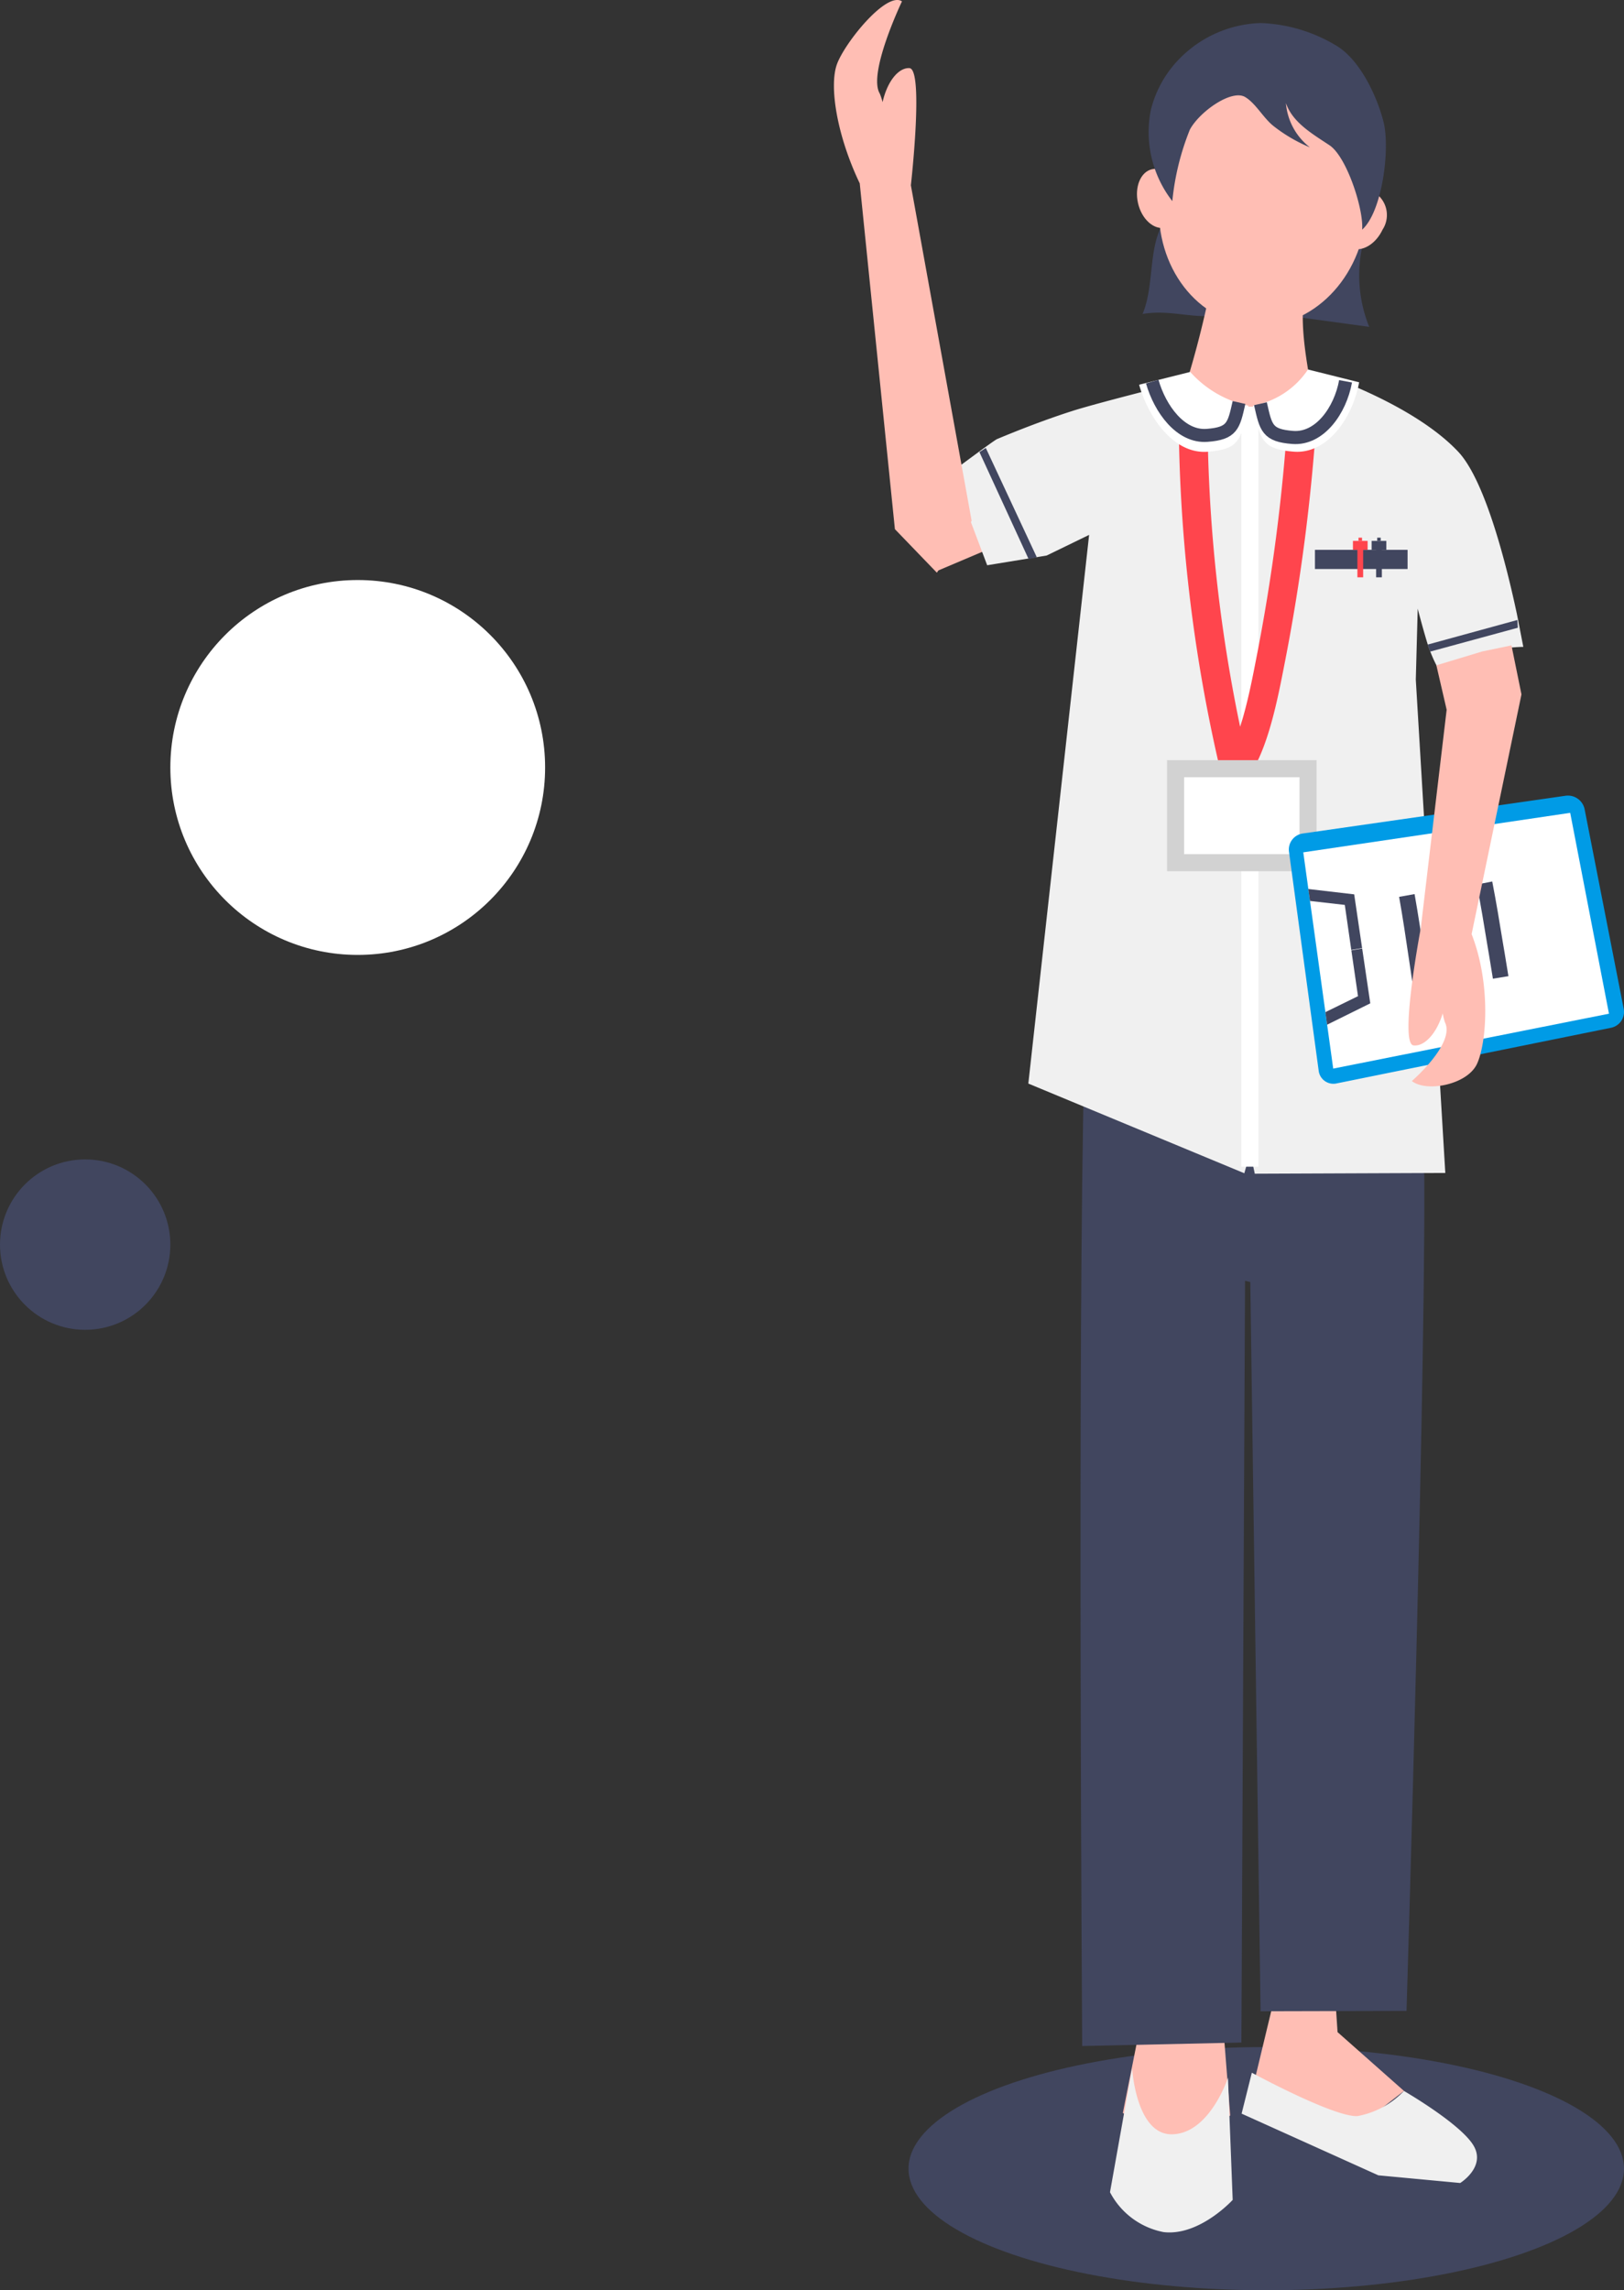 <svg xmlns="http://www.w3.org/2000/svg" xmlns:xlink="http://www.w3.org/1999/xlink" width="100.242" height="141.317" viewBox="0 0 100.242 141.317">
  <rect x="0" y="0" width="100.242" height="141.317" fill="#333333" stroke="none"/>
  <defs>
    <clipPath id="clip-path">
      <rect id="長方形_340" data-name="長方形 340" width="48.766" height="137.75" fill="none"/>
    </clipPath>
  </defs>
  <g id="イラスト" transform="translate(-218 -3648.944)">
    <circle id="楕円形_70" data-name="楕円形 70" cx="5.257" cy="5.257" r="5.257" transform="translate(218 3720.484)" fill="#41465f"/>
    <circle id="楕円形_71" data-name="楕円形 71" cx="11.566" cy="11.566" r="11.566" transform="translate(228.515 3684.734)" fill="#fff"/>
    <g id="グループ_658" data-name="グループ 658" transform="translate(269.475 3648.944)">
      <ellipse id="楕円形_61" data-name="楕円形 61" cx="22.081" cy="7.503" rx="22.081" ry="7.503" transform="translate(4.604 126.311)" fill="#41465f"/>
      <g id="グループ_654" data-name="グループ 654" transform="translate(0 0)">
        <path id="パス_1545" data-name="パス 1545" d="M52.29,242.369l-1.1,4.576L57.5,250.1l2.84-2.209-4.1-3.629-.158-2.367Z" transform="translate(-25.154 -118.873)" fill="#ffbeb4"/>
        <g id="グループ_500" data-name="グループ 500" transform="translate(0 0)">
          <g id="グループ_499" data-name="グループ 499" clip-path="url(#clip-path)">
            <path id="パス_1546" data-name="パス 1546" d="M50.11,251.475,49.479,254l8.442,3.807,5.05.473s1.65-1.019.789-2.367S59.5,252.6,59.5,252.6a5.3,5.3,0,0,1-2.873,1.552c-1.452.072-6.516-2.676-6.516-2.676" transform="translate(-24.315 -123.581)" fill="#f0f0f0"/>
            <path id="パス_1547" data-name="パス 1547" d="M36.161,245.192l-1.1,5.523,3.156,2.052,3.472-1.893-.473-6Z" transform="translate(-17.228 -120.338)" fill="#ffbeb4"/>
            <path id="パス_1548" data-name="パス 1548" d="M34.871,250.919l-1.365,7.657a4.736,4.736,0,0,0,3.317,2.462c2.213.252,4.256-1.988,4.256-1.988l-.291-7.539s-1.119,3.43-3.432,3.491c-2.249.06-2.485-4.083-2.485-4.083" transform="translate(-16.466 -123.308)" fill="#f0f0f0"/>
            <path id="パス_1549" data-name="パス 1549" d="M51.125,134.027c.215,10.96-1.075,53.287-1.075,53.287l-9.01.022-.66-46.862-.287-.577-.236,49.369-9.828.215s-.3-44.118.129-60.581l20.75-.225Z" transform="translate(-14.706 -63.234)" fill="#41465f"/>
            <path id="パス_1550" data-name="パス 1550" d="M32.234,131.369l1.893,10.415,9.941,2.367,8.048-7.811-4.734-5.207Z" transform="translate(-15.84 -64.442)" fill="#41465f"/>
            <path id="パス_1551" data-name="パス 1551" d="M17.956,56.057l-5.393,2.1-.15,4.645L20.2,59.5Z" transform="translate(-6.1 -27.548)" fill="#ffbeb4"/>
            <path id="パス_1552" data-name="パス 1552" d="M51.089,27.681a8.48,8.48,0,0,0,.361,5.241l-4.779-.654a9.646,9.646,0,0,0-2.212-.131c-.76.072-1.794.061-2.557.113-1.587.108-2.871-.395-4.439-.121.829-2,.213-4.592,1.691-6.176,3.407.916,6.939,1.79,10.447,1.421Z" transform="translate(-18.411 -12.754)" fill="#41465f"/>
            <path id="パス_1553" data-name="パス 1553" d="M50.4,41.076l-1.784-.806c-2.09-.049-4.855-.028-6.935-.278a61.519,61.519,0,0,0,2.133-8.008,8.756,8.756,0,0,0,.372-2.209c0,.04,3.8.608,4.244.8.9.394,1.323,1.035,1.161,1.8-.544,2.564.36,5.863.809,8.7" transform="translate(-20.484 -14.632)" fill="#ffbeb4"/>
            <path id="パス_1554" data-name="パス 1554" d="M39.49,17.308c-.438,4.034,2.055,7.613,5.569,8s6.718-2.578,7.157-6.613S50.16,11.077,46.646,10.7s-6.718,2.578-7.157,6.612" transform="translate(-19.382 -5.24)" fill="#ffbeb4"/>
            <path id="パス_1555" data-name="パス 1555" d="M36.843,22.6c.227.995.982,1.671,1.685,1.511s1.09-1.1.863-2.093-.982-1.671-1.685-1.51-1.09,1.1-.863,2.092" transform="translate(-18.074 -10.066)" fill="#ffbeb4"/>
            <path id="パス_1556" data-name="パス 1556" d="M64.065,25.627c-.435.923-1.318,1.421-1.971,1.113a1.65,1.65,0,0,1-.394-2.229c.436-.923,1.318-1.421,1.971-1.113a1.649,1.649,0,0,1,.394,2.229" transform="translate(-30.204 -11.453)" fill="#ffbeb4"/>
            <path id="パス_1557" data-name="パス 1557" d="M48.194,10.465h0a3.848,3.848,0,0,1-1.482-2.731c.415,1.2,1.63,1.895,2.69,2.6s2.113,3.938,2.016,5.207c1.251-1.117,1.73-5,1.324-6.627S51.264,5.039,49.82,4.186a9.687,9.687,0,0,0-4.666-1.393,7.32,7.32,0,0,0-4.911,2.1,6.881,6.881,0,0,0-1.864,3.243A6.936,6.936,0,0,0,39.7,13.781a15.921,15.921,0,0,1,1.085-4.416c.6-1.106,2.569-2.5,3.407-2.008.656.386,1.128,1.3,1.758,1.794a9.565,9.565,0,0,0,2.245,1.313" transform="translate(-18.813 -1.371)" fill="#41465f"/>
            <path id="パス_1558" data-name="パス 1558" d="M32.672,48.13,29,45.645s-5.633,1.4-7.26,1.925c-1.65.528-3.3,1.172-4.63,1.728-.2.085-2.786,2.018-2.786,2.018L16.5,57.084l3.672-.6,2.62-1.273L19.04,89.066,32.372,94.6l.365-1.292.281,1.32,11.76-.046L42.957,64.141l.118-4.379s.275,1.075.573,2.058a8.7,8.7,0,0,0,.664,1.593c.548-.216,1.49-.557,2.416-.843a10.963,10.963,0,0,1,2.865-.45s-.369-1.892-.4-2.047c-.627-2.943-1.939-8.212-3.619-9.995-2.865-3.04-8.658-4.891-8.658-4.891l-3.668,2.485" transform="translate(-7.041 -22.206)" fill="#f0f0f0"/>
            <rect id="長方形_331" data-name="長方形 331" width="5.717" height="1.183" transform="translate(29.691 33.927)" fill="#41465f"/>
            <rect id="長方形_332" data-name="長方形 332" width="0.355" height="1.854" transform="translate(33.466 33.769)" fill="#41465f"/>
            <rect id="長方形_333" data-name="長方形 333" width="0.907" height="0.552" transform="translate(33.19 33.375)" fill="#41465f"/>
            <rect id="長方形_334" data-name="長方形 334" width="0.217" height="0.197" transform="translate(33.533 33.177)" fill="#41465f"/>
            <rect id="長方形_335" data-name="長方形 335" width="0.355" height="1.854" transform="translate(32.311 33.769)" fill="#ff454d"/>
            <rect id="長方形_336" data-name="長方形 336" width="0.907" height="0.552" transform="translate(32.035 33.375)" fill="#ff454d"/>
            <rect id="長方形_337" data-name="長方形 337" width="0.217" height="0.197" transform="translate(32.38 33.177)" fill="#ff454d"/>
            <line id="線_42" data-name="線 42" y2="46.896" transform="translate(25.676 25.093)" fill="none" stroke="#fff" stroke-miterlimit="10" stroke-width="1.053"/>
            <path id="パス_1559" data-name="パス 1559" d="M43.583,48.585a96.251,96.251,0,0,0,2.594,22.84c1.168-1.522,1.772-4.678,2.173-6.738A117.445,117.445,0,0,0,50.331,49.4" transform="translate(-21.412 -23.876)" fill="none" stroke="#ff454d" stroke-miterlimit="10" stroke-width="1.777"/>
            <path id="パス_1560" data-name="パス 1560" d="M43.787,47.208a6.646,6.646,0,0,1-3.592-2.083l-3.156.789c.594,2.083,2.172,4.292,4.223,4.135s2.051-.789,2.525-2.84" transform="translate(-18.202 -22.175)" fill="#fff"/>
            <path id="パス_1561" data-name="パス 1561" d="M50.85,47.063a5.194,5.194,0,0,0,3.4-2.233l3.156.789C57,47.852,55.426,50.061,53.375,49.9s-2.051-.789-2.525-2.84" transform="translate(-24.989 -22.031)" fill="#fff"/>
            <path id="パス_1562" data-name="パス 1562" d="M38.632,46.3c.477,1.671,1.742,3.444,3.388,3.317,1.559-.12,1.641-.581,1.968-2.027" transform="translate(-18.985 -22.754)" fill="none" stroke="#41465f" stroke-miterlimit="10" stroke-width="0.802"/>
            <path id="パス_1563" data-name="パス 1563" d="M57.02,46.262c-.329,1.805-1.6,3.592-3.263,3.464-1.585-.122-1.655-.593-1.992-2.081" transform="translate(-25.439 -22.734)" fill="none" stroke="#41465f" stroke-miterlimit="10" stroke-width="0.808"/>
            <rect id="長方形_338" data-name="長方形 338" width="8.177" height="5.799" transform="translate(21.088 47.432)" fill="#fff"/>
            <rect id="長方形_339" data-name="長方形 339" width="8.177" height="5.799" transform="translate(21.088 47.432)" fill="none" stroke="#d2d2d2" stroke-miterlimit="10" stroke-width="1.053"/>
            <path id="パス_1564" data-name="パス 1564" d="M3.763,32.651,1.593,11.316C.17,8.337-.308,5.287.192,3.945S3.254-.557,4.2.084c0,0-2.118,4.431-1.375,5.681a3.5,3.5,0,0,1,.045,2.607c-.194-2.6.884-4.22,1.788-4.169s.091,7.232.091,7.232L8.5,32.137l-2.147,3.2Z" transform="translate(0 0)" fill="#ffbeb4"/>
            <path id="パス_1565" data-name="パス 1565" d="M58.153,114.287a.915.915,0,0,1-1.1-.782L55.219,99.984a1,1,0,0,1,.844-1.118L72.3,96.535a1.053,1.053,0,0,1,1.167.828l2.415,12.323a1,1,0,0,1-.778,1.165Z" transform="translate(-27.132 -47.435)" fill="#009be6"/>
            <path id="パス_1566" data-name="パス 1566" d="M58.811,114.4l17.021-3.388L73.439,98.619l-16.476,2.437Z" transform="translate(-27.993 -48.464)" fill="#fff"/>
            <path id="パス_1567" data-name="パス 1567" d="M59.647,119l.107.774,2.664-1.317-.5-3.385-.668.115.41,2.827Z" transform="translate(-29.312 -56.547)" fill="#41465f"/>
            <path id="パス_1568" data-name="パス 1568" d="M57.681,108.6l2.148.245.4,2.777.668-.115-.488-3.314-2.833-.33Z" transform="translate(-28.296 -53.008)" fill="#41465f"/>
            <path id="パス_1569" data-name="パス 1569" d="M70.454,114.608q-.108-.731-.215-1.458-.044-.3-.089-.6c-.194-1.312-.386-2.613-.616-3.9" transform="translate(-34.171 -53.396)" fill="none" stroke="#41465f" stroke-miterlimit="10" stroke-width="0.97"/>
            <path id="パス_1570" data-name="パス 1570" d="M75.19,113.785q-.113-.723-.224-1.442-.047-.3-.093-.594c-.2-1.3-.4-2.585-.64-3.855" transform="translate(-36.48 -53.022)" fill="none" stroke="#41465f" stroke-miterlimit="10" stroke-width="0.97"/>
            <path id="パス_1571" data-name="パス 1571" d="M79.961,112.957q-.117-.716-.233-1.426l-.1-.587c-.21-1.284-.418-2.558-.663-3.814" transform="translate(-38.807 -52.646)" fill="none" stroke="#41465f" stroke-miterlimit="10" stroke-width="0.97"/>
            <path id="パス_1572" data-name="パス 1572" d="M76.089,78.3l.617,3.025L73.629,96.117c1.2,3.077.933,6.7.335,8s-3.127,1.775-4.024,1.065c0,0,2.691-2.32,2.043-3.622a3.5,3.5,0,0,1,.15-2.6c0,2.6-1.2,4.142-2.094,4.023s.449-7.219.449-7.219l1.6-13.492-.634-2.742,2.834-.856Z" transform="translate(-34.268 -38.478)" fill="#ffbeb4"/>
            <path id="パス_1573" data-name="パス 1573" d="M17.66,54.6l3.034,6.6.506-.112-3.147-6.742Z" transform="translate(-8.679 -26.706)" fill="#41465f"/>
            <path id="パス_1574" data-name="パス 1574" d="M77.631,75.7l-.028-.478-5.534,1.517.147.435Z" transform="translate(-35.416 -36.967)" fill="#41465f"/>
          </g>
        </g>
      </g>
    </g>
  </g>
</svg>
